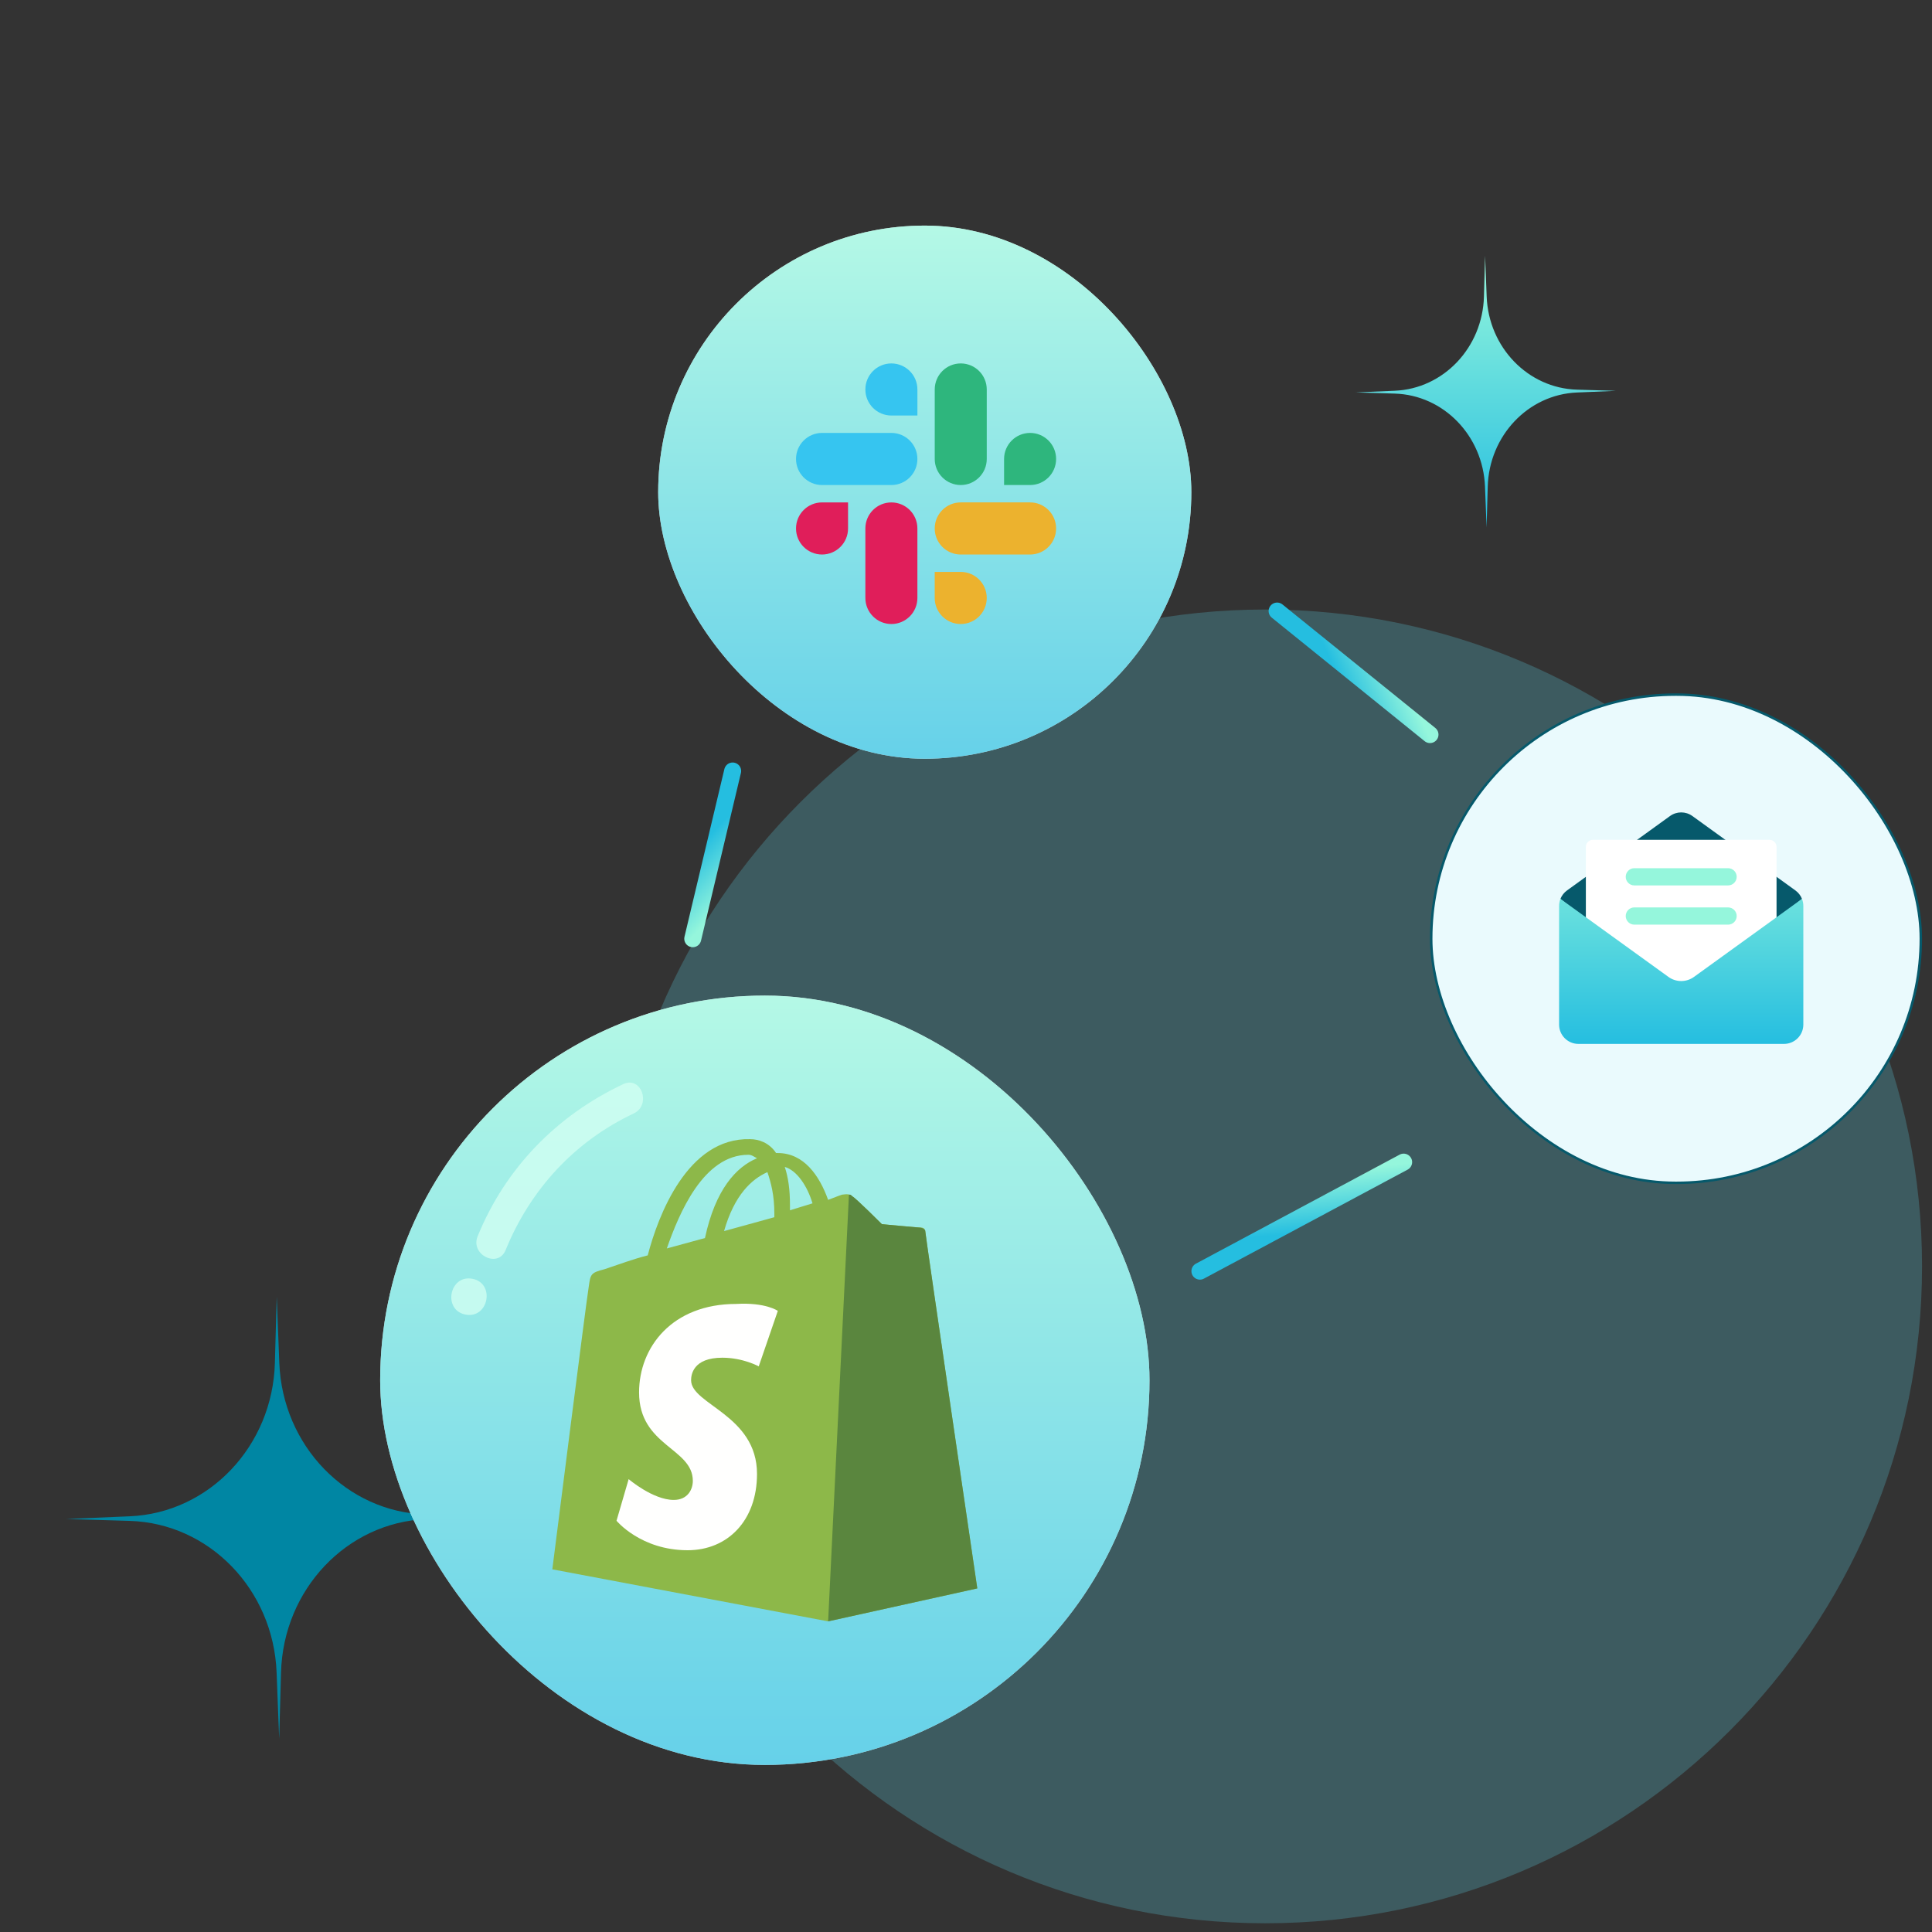 <svg width="155" height="155" viewBox="0 0 155 155" fill="none" xmlns="http://www.w3.org/2000/svg">
<rect x="0" y="0" width="155" height="155" fill="#333333" stroke="none"/>
<path d="M34.19 121.505C27.813 121.311 22.666 116.002 22.408 109.348L22.201 104.03L22.053 109.35C21.869 116.007 16.782 121.379 10.407 121.649L5.312 121.865L10.409 122.018C16.786 122.21 21.933 127.521 22.191 134.175L22.398 139.494L22.546 134.174C22.73 127.517 27.817 122.145 34.192 121.875L39.287 121.659L34.19 121.505Z" fill="#0086A3"/>
<path opacity="0.22" d="M101.501 154.3C130.606 154.3 154.201 130.705 154.201 101.6C154.201 72.495 130.606 48.9 101.501 48.9C72.395 48.9 48.801 72.495 48.801 101.6C48.801 130.705 72.395 154.3 101.501 154.3Z" fill="#61E7FF"/>
<rect x="30.5" y="79.874" width="61.721" height="61.721" rx="30.86" fill="white"/>
<rect x="30.5" y="79.874" width="61.721" height="61.721" rx="30.86" fill="url(#paint0_linear_1853_3913)" fill-opacity="0.7"/>
<path d="M60.037 92.645C60.315 92.645 60.455 92.784 60.733 92.924C59.063 93.619 57.393 95.428 56.558 99.325L53.497 100.16C54.471 97.376 56.419 92.645 60.037 92.645ZM61.568 94.037C61.846 94.872 62.124 95.846 62.124 97.376C62.124 97.516 62.124 97.516 62.124 97.655L58.089 98.768C58.924 95.846 60.315 94.593 61.568 94.037ZM65.186 96.542L63.377 97.098C63.377 96.959 63.377 96.82 63.377 96.681C63.377 95.428 63.238 94.454 62.959 93.619C63.933 93.898 64.768 95.15 65.186 96.542ZM74.231 98.768C74.231 98.629 74.092 98.49 73.953 98.49C73.674 98.49 70.752 98.212 70.752 98.212C70.752 98.212 68.665 96.124 68.386 95.985C68.108 95.707 67.691 95.846 67.551 95.846C67.551 95.846 67.134 95.985 66.438 96.263C65.742 94.315 64.49 92.506 62.403 92.506H62.264C61.707 91.671 60.872 91.393 60.176 91.393C55.167 91.254 52.801 97.516 51.966 100.716C50.853 100.995 49.739 101.412 48.487 101.83C47.374 102.108 47.374 102.247 47.235 103.221C47.096 103.917 44.312 125.904 44.312 125.904L66.438 130.078L78.405 127.434C78.405 127.434 74.231 99.046 74.231 98.768Z" fill="#8DB849"/>
<path d="M73.814 98.489C73.675 98.489 70.753 98.211 70.753 98.211C70.753 98.211 68.665 96.123 68.387 95.984C68.248 95.845 68.248 95.845 68.109 95.845L66.439 130.078L78.406 127.434C78.406 127.434 74.232 99.046 74.232 98.767C74.232 98.628 73.953 98.489 73.814 98.489Z" fill="#5A863E"/>
<path d="M62.403 105.168L60.872 109.621C60.872 109.621 59.62 108.926 57.95 108.926C55.584 108.926 55.445 110.317 55.445 110.735C55.445 112.683 60.733 113.518 60.733 118.249C60.733 122.006 58.368 124.372 55.167 124.372C51.41 124.372 49.462 122.006 49.462 122.006L50.436 118.667C50.436 118.667 52.384 120.336 54.054 120.336C55.167 120.336 55.584 119.501 55.584 118.806C55.584 116.162 51.271 116.023 51.271 111.709C51.271 108.091 53.915 104.612 59.063 104.612C61.429 104.473 62.403 105.168 62.403 105.168Z" fill="#FFFFFE"/>
<path opacity="0.79" d="M50.001 86.977C44.669 89.491 40.551 93.709 38.32 99.183C37.715 100.667 39.957 101.78 40.565 100.289C42.539 95.445 46.087 91.574 50.836 89.334C52.277 88.654 51.46 86.288 50.001 86.977Z" fill="#D2FFF3"/>
<path opacity="0.79" d="M37.351 105.466C39.2 105.819 39.751 102.947 37.899 102.594C36.051 102.241 35.499 105.112 37.351 105.466Z" fill="#D2FFF3"/>
<rect x="52.805" y="18.099" width="42.773" height="42.773" rx="21.387" fill="white"/>
<rect x="52.805" y="18.099" width="42.773" height="42.773" rx="21.387" fill="url(#paint1_linear_1853_3913)" fill-opacity="0.7"/>
<path fill-rule="evenodd" clip-rule="evenodd" d="M71.513 29.157C70.36 29.157 69.426 30.093 69.427 31.247C69.426 32.4 70.361 33.336 71.514 33.337H73.601V31.248C73.602 30.094 72.667 29.158 71.513 29.157C71.514 29.157 71.514 29.157 71.513 29.157ZM71.513 34.732H65.95C64.797 34.733 63.862 35.669 63.863 36.822C63.862 37.975 64.796 38.911 65.949 38.913H71.513C72.667 38.912 73.601 37.976 73.6 36.823C73.601 35.669 72.667 34.733 71.513 34.732Z" fill="#36C5F0"/>
<path fill-rule="evenodd" clip-rule="evenodd" d="M84.729 36.822C84.73 35.669 83.796 34.733 82.642 34.732C81.489 34.733 80.555 35.669 80.555 36.822V38.913H82.642C83.796 38.912 84.73 37.976 84.729 36.822ZM79.165 36.822V31.247C79.166 30.094 78.232 29.158 77.079 29.157C75.926 29.157 74.991 30.093 74.992 31.247V36.822C74.99 37.975 75.925 38.911 77.078 38.913C78.231 38.912 79.166 37.976 79.165 36.822Z" fill="#2EB67D"/>
<path fill-rule="evenodd" clip-rule="evenodd" d="M77.077 50.064C78.23 50.063 79.165 49.127 79.164 47.974C79.165 46.82 78.23 45.884 77.077 45.883H74.99V47.974C74.989 49.126 75.924 50.062 77.077 50.064ZM77.077 44.488H82.641C83.794 44.487 84.729 43.551 84.728 42.398C84.73 41.244 83.795 40.308 82.642 40.306H77.078C75.924 40.307 74.99 41.243 74.991 42.397C74.99 43.551 75.924 44.487 77.077 44.488Z" fill="#ECB22E"/>
<path fill-rule="evenodd" clip-rule="evenodd" d="M63.863 42.397C63.862 43.551 64.797 44.487 65.95 44.488C67.103 44.487 68.038 43.551 68.037 42.397V40.307H65.95C64.797 40.308 63.862 41.244 63.863 42.397ZM69.427 42.397V47.973C69.426 49.126 70.36 50.062 71.513 50.064C72.667 50.063 73.601 49.127 73.6 47.973V42.399C73.602 41.246 72.667 40.31 71.514 40.308C70.36 40.308 69.426 41.244 69.427 42.397Z" fill="#E01E5A"/>
<rect x="114.823" y="55.728" width="39.28" height="39.167" rx="19.584" fill="#EAFAFD"/>
<rect x="114.823" y="55.728" width="39.28" height="39.167" rx="19.584" stroke="#06596B" stroke-width="0.197"/>
<g clip-path="url(#clip0_1853_3913)">
<path d="M144.569 72.115L135.901 79.442C135.291 79.882 134.468 79.882 133.858 79.442L125.19 72.115C125.296 71.848 125.477 71.613 125.717 71.439L133.983 65.467C134.518 65.081 135.241 65.081 135.776 65.467L144.043 71.439C144.282 71.612 144.463 71.848 144.569 72.115Z" fill="#06596B"/>
<path d="M142.528 67.945V74.487L135.9 79.275C135.291 79.716 134.467 79.716 133.858 79.275L127.23 74.487V67.945C127.23 67.631 127.485 67.376 127.798 67.376H141.96C142.274 67.376 142.528 67.631 142.528 67.945Z" fill="white"/>
<path d="M144.677 72.68V82.198C144.677 83.055 143.983 83.75 143.126 83.75H126.633C125.777 83.75 125.082 83.055 125.082 82.198V72.68C125.082 72.484 125.12 72.293 125.19 72.115L133.858 78.377C134.468 78.817 135.291 78.817 135.901 78.377L144.569 72.115C144.639 72.293 144.677 72.484 144.677 72.68Z" fill="url(#paint2_linear_1853_3913)"/>
<path d="M130.428 73.491C130.428 73.11 130.737 72.8 131.119 72.8H138.64C139.022 72.8 139.331 73.11 139.331 73.491C139.331 73.873 139.022 74.182 138.64 74.182H131.119C130.737 74.182 130.428 73.873 130.428 73.491Z" fill="#95F6DC"/>
<path d="M130.428 70.344C130.428 69.962 130.737 69.653 131.119 69.653H138.64C139.022 69.653 139.331 69.962 139.331 70.344C139.331 70.725 139.022 71.035 138.64 71.035H131.119C130.737 71.035 130.428 70.725 130.428 70.344Z" fill="#95F6DC"/>
</g>
<path d="M55.578 75.311L58.779 61.856" stroke="url(#paint3_linear_1853_3913)" stroke-width="1.363" stroke-linecap="round"/>
<path d="M114.725 58.934L102.46 49.023" stroke="url(#paint4_linear_1853_3913)" stroke-width="1.363" stroke-linecap="round"/>
<path d="M112.611 93.235L96.267 101.981" stroke="url(#paint5_linear_1853_3913)" stroke-width="1.363" stroke-linecap="round"/>
<path d="M126.513 31.261C122.594 31.142 119.431 27.879 119.272 23.79L119.145 20.521L119.054 23.791C118.941 27.882 115.815 31.184 111.897 31.349L108.766 31.482L111.898 31.577C115.817 31.695 118.98 34.958 119.139 39.048L119.266 42.317L119.357 39.047C119.47 34.956 122.597 31.654 126.514 31.489L129.646 31.356L126.513 31.261Z" fill="url(#paint6_linear_1853_3913)"/>
<defs>
<linearGradient id="paint0_linear_1853_3913" x1="61.361" y1="79.874" x2="61.361" y2="141.595" gradientUnits="userSpaceOnUse">
<stop stop-color="#95F6DC"/>
<stop offset="1" stop-color="#25BEE0"/>
</linearGradient>
<linearGradient id="paint1_linear_1853_3913" x1="74.191" y1="18.099" x2="74.191" y2="60.872" gradientUnits="userSpaceOnUse">
<stop stop-color="#95F6DC"/>
<stop offset="1" stop-color="#25BEE0"/>
</linearGradient>
<linearGradient id="paint2_linear_1853_3913" x1="134.879" y1="65.177" x2="134.879" y2="83.75" gradientUnits="userSpaceOnUse">
<stop stop-color="#95F6DC"/>
<stop offset="1" stop-color="#25BEE0"/>
</linearGradient>
<linearGradient id="paint3_linear_1853_3913" x1="55.795" y1="74.924" x2="51.585" y2="70.814" gradientUnits="userSpaceOnUse">
<stop stop-color="#95F6DC"/>
<stop offset="0.803" stop-color="#25BEE0"/>
</linearGradient>
<linearGradient id="paint4_linear_1853_3913" x1="114.41" y1="58.517" x2="109.047" y2="60.935" gradientUnits="userSpaceOnUse">
<stop stop-color="#95F6DC"/>
<stop offset="0.803" stop-color="#25BEE0"/>
</linearGradient>
<linearGradient id="paint5_linear_1853_3913" x1="112.006" y1="93.41" x2="112.576" y2="99.282" gradientUnits="userSpaceOnUse">
<stop stop-color="#95F6DC"/>
<stop offset="0.803" stop-color="#25BEE0"/>
</linearGradient>
<linearGradient id="paint6_linear_1853_3913" x1="119.206" y1="20.521" x2="119.206" y2="42.317" gradientUnits="userSpaceOnUse">
<stop stop-color="#95F6DC"/>
<stop offset="1" stop-color="#25BEE0"/>
</linearGradient>
<clipPath id="clip0_1853_3913">
<rect width="27.17" height="27.17" fill="white" transform="translate(120.881 61.726)"/>
</clipPath>
</defs>
</svg>
